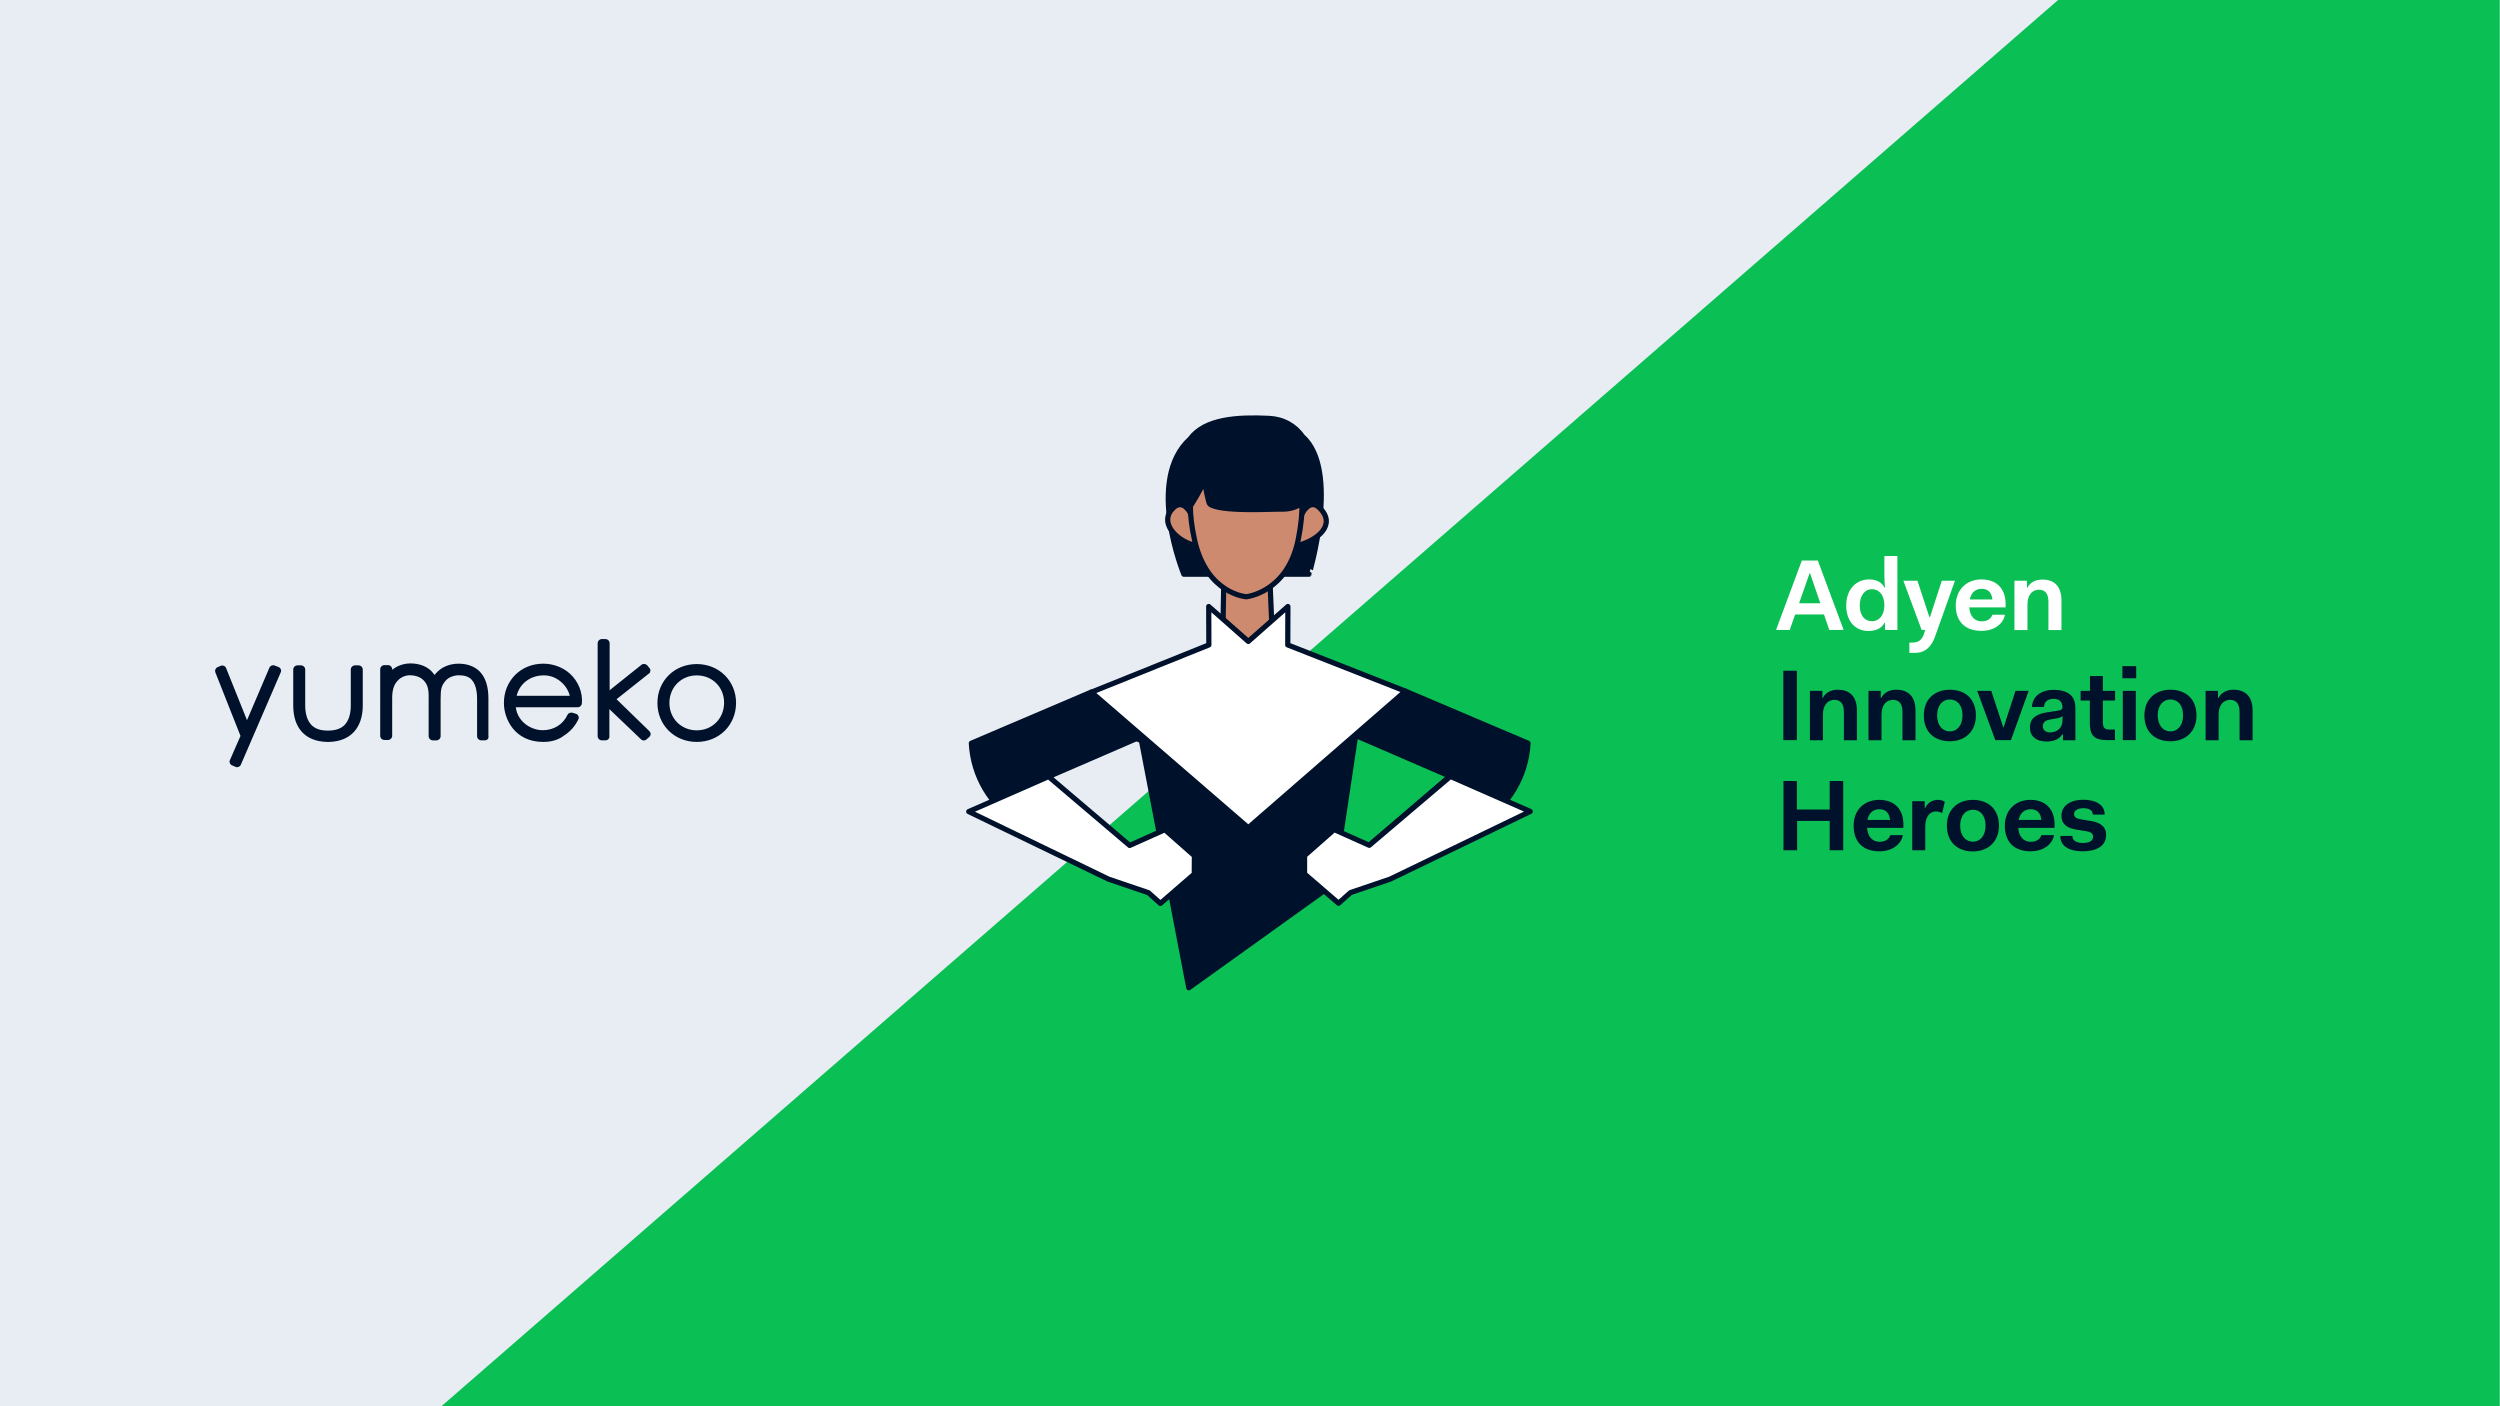 <svg xmlns="http://www.w3.org/2000/svg" xml:space="preserve" x="0" y="0" version="1.1" viewBox="0 0 1920 1080"><path fill="#E8EDF3" d="M0 0H1920V1080H0z"/><path fill="#0ABF53" d="M339 1080 1580.6 0h339.2v1080z"/><path fill="#00112C" stroke="#00112C" stroke-linecap="round" stroke-linejoin="round" stroke-miterlimit="10" stroke-width="4" d="M1000.3 335.2s0-.1 0 0c-5.8-8.2-14.6-13.4-26.1-13.9-23.8-1.1-48.8.3-60.2 15.8-34.7 31.5-4.8 103.9-4.8 103.9h96.2c-.1.1 24.1-79.9-5.1-105.8"/><path fill="#00112C" d="m851.6 558 88.6 38.3-60.1 51.5 24.5 20.5 59.3-35.9c21.4-13.3 35-36.2 36.3-61.4L906 531"/><path fill="none" stroke="#00112C" stroke-linecap="round" stroke-linejoin="round" stroke-miterlimit="10" stroke-width="4" d="m851.6 558 88.6 38.3-60.1 51.5 24.5 20.5 59.3-35.9c21.4-13.3 35-36.2 36.3-61.4L906 531"/><path fill="#CD8A6E" stroke="#00112C" stroke-linecap="round" stroke-linejoin="round" stroke-miterlimit="10" stroke-width="4" d="m977.4 494.9-2.8-66-34.4-1.4-1.2 67.4-4.9 21.1 47 .1z"/><path fill="#00112C" stroke="#00112C" stroke-linecap="round" stroke-linejoin="round" stroke-miterlimit="10" stroke-width="4" d="M1047.3 523.8H868l45 234.8 111-79.6z"/><path fill="#00112C" d="m894.6 557.8-89.4 38.7 60.4 53.8-24.1 17.8-59.3-35.9c-21.3-13.3-34.9-36.2-36.2-61.4l92.2-39.3"/><path fill="none" stroke="#00112C" stroke-linecap="round" stroke-linejoin="round" stroke-miterlimit="10" stroke-width="4" d="m894.6 557.8-89.4 38.7 60.4 53.8-24.1 17.8-59.3-35.9c-21.3-13.3-34.9-36.2-36.2-61.4l92.2-39.3"/><path fill="#FFF" stroke="#00112C" stroke-linecap="round" stroke-linejoin="round" stroke-miterlimit="10" stroke-width="4" d="m917.2 671.3.1-14.1-22.7-20-27 12.1-62.3-52.9-61.3 26.9 107.4 51.9 30.6 10.4 9.2 8.2z"/><path fill="#00112C" d="m1024.9 557.8 88.6 38.3-60.1 51.5 24.5 20.5 59.3-35.9c21.4-13.3 35-36.2 36.3-61.4l-94.2-40"/><path fill="none" stroke="#00112C" stroke-linecap="round" stroke-linejoin="round" stroke-miterlimit="10" stroke-width="4" d="m1024.9 557.8 88.6 38.3-60.1 51.5 24.5 20.5 59.3-35.9c21.4-13.3 35-36.2 36.3-61.4l-94.2-40"/><path fill="#FFF" stroke="#00112C" stroke-linecap="round" stroke-linejoin="round" stroke-miterlimit="10" stroke-width="4" d="m989 495.3.1-29.5-30.4 26.8-30.4-26.8.1 29.5-90.2 36.3 120.5 104.1 120.6-104.9zM1001.9 671.2v-14.1l22.7-20 27 12.1 62.3-52.9 61.3 26.9-107.4 51.9-30.6 10.4-9.2 8.2z"/><path fill="#CD8A6E" stroke="#00112C" stroke-linecap="round" stroke-linejoin="round" stroke-miterlimit="10" stroke-width="4" d="M914 393.6s-5.5-10.7-12.9-3.6c-11.5 11 2.1 24.8 15 28.4s-2.1-24.8-2.1-24.8M1000.5 393.6s5.6-10.8 12.9-3.6c13.5 13.1-2.1 24.8-15 28.4-12.8 3.6 2.1-24.8 2.1-24.8"/><path fill="#CD8A6E" stroke="#00112C" stroke-linecap="round" stroke-linejoin="round" stroke-miterlimit="10" stroke-width="4" d="M984.4 391c-7.1-.2-41.8 2.1-53.6-2.9-.9-.4-1.8-.9-2.2-1.9-.3-.8-3.4-12.7-3.1-17.6-4.3 8.8-9.2 16.8-11.3 20.1 0 6.9.9 15.6 3.3 26.4 9.4 41.3 39.7 43.2 39.7 43.2s31.3-3.2 39.7-43.2c2.5-12.1 3.2-21.5 3-28.8-4.3 3.5-10.1 4.8-15.5 4.7"/><path fill="#FFF" d="M1383.8 430.5h12.3l19.8 53.3h-11l-4.1-11.9h-22.1l-4.2 11.9H1364zm6 9.7-8.1 23.1h16.3l-7.9-23.1zM1435.5 445c5.6 0 9.7 2.1 11.8 6.3h.4c-.5-5-.5-10.1-.5-12.8V427h10v56.8h-9.5v-5.5h-.4c-2.1 4.2-6.5 6.3-12.4 6.3-9.4 0-17-6.8-17-19.6 0-12.7 7.9-20 17.6-20m2.2 32.1c5.4 0 9.3-4.4 9.5-11.7v-.6c0-7.6-3.9-12.3-9.5-12.3s-9.4 5-9.4 12.5 3.6 12.1 9.4 12.1M1461.8 446h10.8l9.2 28h.4l9.1-28h10.1l-15.1 42.4c-2.3 6.8-6.7 13-15.4 13h-4.5v-7.9h2.4c4.3 0 7.4-1.9 8.9-7l.8-2.7h-2.7zM1521.8 445c11.3 0 18.5 6.8 18.5 18.8v2.7h-27.9c.5 6.8 4 10.7 9.6 10.7 5 0 7.4-2.7 8.1-5.1h9.7c-1.2 6.8-7.9 12.4-18 12.4-12.5 0-19.8-7-19.8-19.7.2-12 8.3-19.8 19.8-19.8m-9 15.4h17.4c-.7-5.6-3.5-8.2-8.3-8.2-4.7 0-8 2.8-9.1 8.2M1547.2 446h9.5v5.4h.3c2.2-4.2 6.3-6.3 11.7-6.3 7.8 0 14.5 4.1 14.5 15.9v22.9h-10v-21.7c0-6.9-3-9.3-7.4-9.3-5 0-8.7 4.1-8.7 11.1v19.9h-10V446z"/><path fill="#00112C" d="M1369.6 515.1h10.4v53.3h-10.4zM1390.1 530.6h9.5v5.4h.3c2.2-4.2 6.3-6.3 11.7-6.3 7.8 0 14.5 4.1 14.5 15.9v22.9h-10v-21.7c0-6.9-3-9.3-7.4-9.3-5 0-8.7 4.1-8.7 11.1v19.9h-10v-37.9zM1434.9 530.6h9.5v5.4h.4c2.2-4.2 6.3-6.3 11.7-6.3 7.8 0 14.6 4.1 14.6 15.9v22.9h-10v-21.7c0-6.9-3-9.3-7.4-9.3-5 0-8.7 4.1-8.7 11.1v19.9h-10v-37.9zM1497.5 529.7c12 0 20 7.3 20 19.8 0 12.4-8.5 19.8-20 19.8-12 0-20-7.3-20-19.8-.1-12.5 8.3-19.8 20-19.8m0 32c5.8 0 9.7-4.8 9.7-12.3 0-7.6-3.8-12.2-9.7-12.2-5.8 0-9.8 4.7-9.8 12.2s3.9 12.3 9.8 12.3M1518.5 530.6h10.8l9.2 28h.3l9.1-28h10.1l-13.6 37.8h-12zM1571.9 547.1l7.3-1.1c4.1-.6 4.8-1.2 4.8-3-.1-3.7-2.1-6.3-6.8-6.3s-7.2 2.4-7.4 6.2h-9.3c.6-8.5 7.4-13.1 16.7-13.1 11.2 0 16.7 4.8 16.7 13.8v24.9h-9.5V564h-.5c-2.3 3.5-6.4 5.5-12 5.5-8.5 0-12.9-4.3-12.9-10.7-.1-6.5 4-10.3 12.9-11.7m12.1 6v-3.3c-.7 1-2 1.4-3.7 1.8l-5.8 1c-4.1.7-5.6 2.5-5.6 5.1 0 3 2 4.8 5.8 4.8 4.9-.2 9.3-3 9.3-9.4M1605.1 538h-7.2v-7.4h7.2v-11.4h9.9v11.4h9.4v7.4h-9.4v16.7c0 4.1 1.3 5.6 5.2 5.6h4.1v8.1h-6.1c-9.9 0-13.2-3.6-13.2-13V538zM1630 511.6h10.6v9.3H1630zm.3 19h10v37.8h-10zM1666.9 529.7c12 0 20 7.3 20 19.8 0 12.4-8.5 19.8-20 19.8-12 0-20-7.3-20-19.8s8.5-19.8 20-19.8m0 32c5.8 0 9.7-4.8 9.7-12.3 0-7.6-3.8-12.2-9.7-12.2-5.8 0-9.8 4.7-9.8 12.2.2 7.6 4 12.3 9.8 12.3M1693.9 530.6h9.5v5.4h.4c2.2-4.2 6.3-6.3 11.7-6.3 7.7 0 14.5 4.1 14.5 15.9v22.9h-10v-21.7c0-6.9-3-9.3-7.4-9.3-5 0-8.7 4.1-8.7 11.1v19.9h-10zM1369.6 599.8h10.4v21.9h25.2v-21.9h10.4V653h-10.4v-22.5h-25V653h-10.5v-53.2zM1443.3 614.3c11.3 0 18.5 6.8 18.5 18.8v2.7h-27.9c.5 6.8 4.1 10.7 9.7 10.7 5 0 7.4-2.7 8.1-5.1h9.7c-1.2 6.8-7.9 12.4-18 12.4-12.5 0-19.8-7-19.8-19.7 0-12.1 8.1-19.8 19.7-19.8m-9.1 15.4h17.4c-.7-5.6-3.5-8.2-8.3-8.2-4.7 0-8 2.8-9.1 8.2M1468.7 615.3h9.5v5.7h.1c1.9-4.1 5.2-6.7 10.1-6.7 1.6 0 3.3.2 5.2 1.5l-2 8.6c-1.7-.8-3.2-1.2-4.7-1.2-5.6 0-8.3 5.1-8.3 11.8v18h-10v-37.7zM1515.2 614.3c12 0 20 7.3 20 19.8 0 12.4-8.5 19.8-20 19.8-12 0-20-7.3-20-19.8-.1-12.4 8.4-19.8 20-19.8m0 32.1c5.8 0 9.7-4.8 9.7-12.3 0-7.6-3.8-12.2-9.7-12.2-5.8 0-9.8 4.6-9.8 12.2 0 7.5 3.9 12.3 9.8 12.3M1559.4 614.3c11.3 0 18.5 6.8 18.5 18.8v2.7H1550c.5 6.8 4.1 10.7 9.7 10.7 5 0 7.4-2.7 8.1-5.1h9.7c-1.2 6.8-7.9 12.4-18 12.4-12.5 0-19.8-7-19.8-19.7.1-12.1 8.2-19.8 19.7-19.8m-9.1 15.4h17.5c-.7-5.6-3.4-8.2-8.3-8.2-4.7 0-8 2.8-9.2 8.2M1591.6 642.2c0 3.8 4.1 5.2 7.9 5.2 5.2 0 8-1.7 8-4.8 0-2.6-1.9-3.7-5.6-4.3l-6.9-1.1c-6.6-1-11.8-3.6-11.8-10.7 0-8 7.2-12.3 16.7-12.3s16.5 3.7 16.5 11.4h-9.1c0-3.5-3.3-4.9-7.4-4.9s-7 1.7-7 4.4c0 2.4 1.5 3.6 6 4.3l6.8 1.1c6.1 1 11.8 3.5 11.8 10.7 0 8.6-7.4 12.6-17.9 12.6-10.1 0-17.3-3.7-17.3-11.8h9.3z"/><g fill="#00112C"><path d="M182.1 589.2c-.4 0-.6 0-1.1-.2l-2.5-1.1c-.8-.2-1.5-.8-1.9-1.7-.4-.8-.4-1.7 0-2.5l8.1-18.5-19.3-48.8c-.6-1.7.2-3.4 1.7-4l2.5-1.1c1.7-.6 3.4.2 4 1.7l16.1 40.1 17.2-40.3c.6-1.5 2.5-2.3 4-1.7l2.8 1.1c.8.2 1.5.8 1.9 1.7.4.8.4 1.7 0 2.5L185.1 587c-.4 1.3-1.7 2.2-3 2.2M372.4 568.6h-2.8c-1.7 0-3.2-1.5-3.2-3.2v-28.7c0-7-1.5-11.7-4.2-14.7-2.1-2.3-5.5-3.4-9.8-3.4-3.2 0-8.1 1.3-10.6 4.7-2.8 3.6-3.4 5.9-3.4 13.4v28.7c0 1.7-1.5 3.2-3.2 3.2h-2.8c-1.7 0-3.2-1.5-3.2-3.2v-28.7c.2-7.4-.8-10.4-3-13.2-2.3-3-5.9-4.7-11-4.9-4.2-.2-8.1 2.1-9.8 4.2 0 0 0 .2-.2.2-2.8 3-4 7.2-4 13v29.1c0 1.7-1.5 3.2-3.2 3.2h-2.8c-1.7 0-3.2-1.5-3.2-3.2V514c0-1.7 1.5-3.2 3.2-3.2h2.8c1.7 0 3.2 1.5 3.2 3.2v.4c5.5-4.5 11.7-4.9 14-4.9 7.2 0 13.6 2.5 17.4 7.4.4.4.6.8 1.1 1.5.4-.4.8-1.1 1.3-1.5 4.2-4.7 10.4-7.2 17.2-7.2 6.6 0 12.3 2.1 16.1 5.9 4.5 4.5 6.8 11.5 6.8 20.8v28.7c.5 2-1 3.5-2.7 3.5M417.2 569.8c-22.1 0-30.2-17.8-30.2-29.9 0-17.2 13-30.2 30.2-30.2 7.6 0 15.1 2.8 20.4 7.6 6.4 5.7 10 14.4 9.3 22.9-.2 1.7-1.5 3-3.2 3h-47.6c1.7 12.1 12.7 17.6 20.6 17.6h.2c8.5 0 15.5-4.5 18.9-11.7.6-1.5 2.3-2.1 4-1.7l2.5.8c.8.2 1.5.8 1.9 1.7.4.8.4 1.7 0 2.5-2.5 5.3-6.4 9.6-11 12.5-4.5 3.5-10 4.9-16 4.9m-20.4-35.4h40.8c-2.1-8.7-10.6-15.7-19.5-15.7h-.6c-10.3 0-18.6 6.5-20.7 15.7M535.1 569.8c-17.2 0-30.2-13-30.2-29.9 0-17 13-29.9 30.2-29.9s30.2 13 30.2 29.9c-.1 17-13 29.9-30.2 29.9m0-51.1c-11.9 0-21 9.1-21 21.2 0 11.9 9.1 21 21 21s21-9.1 21-21.2-9.1-21-21-21M251.1 569.8c-16.6-.4-25.9-10.6-25.9-28v-27.6c0-1.7 1.5-3.2 3.2-3.2h2.8c1.7 0 3.2 1.5 3.2 3.2v27.6c0 6.6 1.7 11.9 4.9 15.1 3 3 7.2 4.2 12.5 4.2 5.5 0 9.8-1.3 12.7-4.2 3.2-3.2 4.9-8.3 4.9-15.1v-27.6c0-1.7 1.5-3.2 3.2-3.2h2.8c1.7 0 3.2 1.5 3.2 3.2v27.6c0 17.4-9.6 27.6-25.9 28h-1.6M465 568.6h-2.8c-1.7 0-3.2-1.5-3.2-3.2V494c0-1.7 1.5-3.2 3.2-3.2h2.8c1.7 0 3.2 1.5 3.2 3.2v36.1l24.4-19.5c1.3-1.1 3.4-.8 4.5.4l1.7 2.1c.6.6.9 1.5.6 2.3 0 .8-.4 1.7-1.3 2.1L473.5 537l25.1 24.4c.6.6 1.1 1.5 1.1 2.3s-.4 1.7-1.1 2.3l-1.9 1.7c-1.3 1.3-3.2 1.3-4.5 0L468 544.6v21c.2 1.5-1.3 3-3 3"/></g></svg>